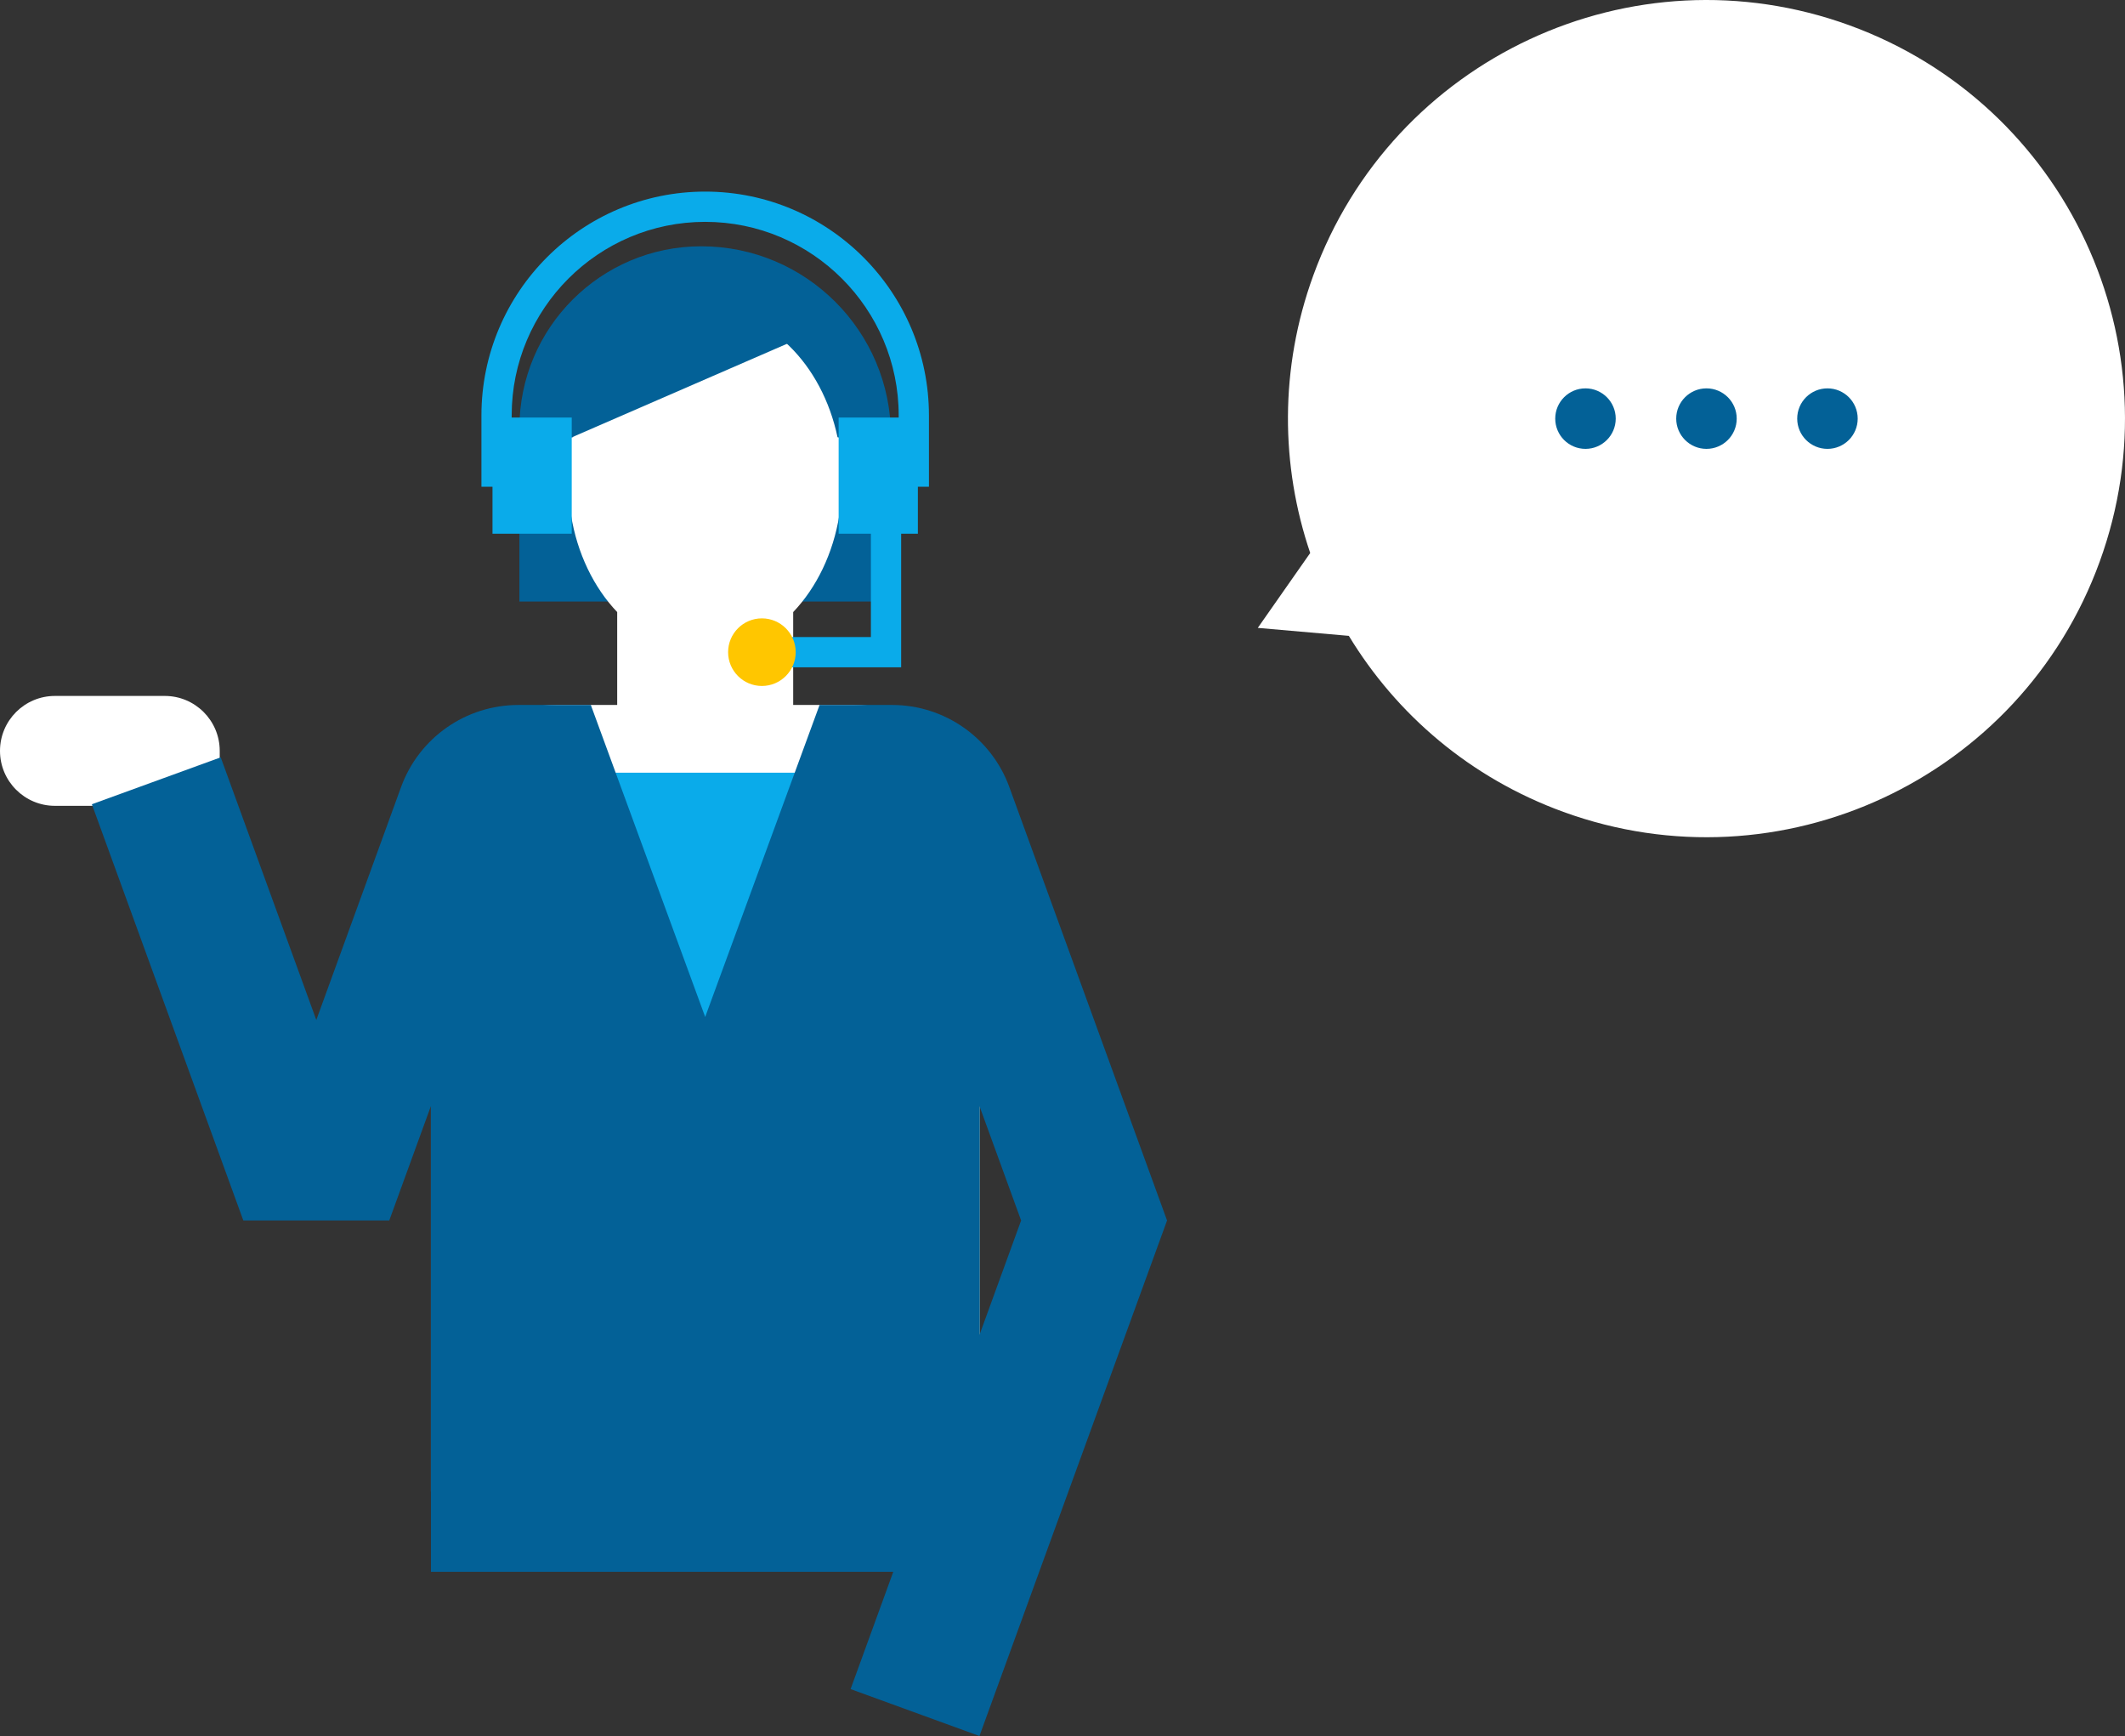 <?xml version="1.0" encoding="UTF-8"?>
<svg id="_レイヤー_1" data-name="レイヤー_1" xmlns="http://www.w3.org/2000/svg" version="1.1" viewBox="0 0 684 558.693">
  <rect x="0" y="0" width="684" height="558.693" fill="#333333" stroke="none"/>
  <!-- Generator: Adobe Illustrator 29.6.1, SVG Export Plug-In . SVG Version: 2.1.1 Build 9)  -->
  <defs>
    <style>
      .st0 {
        fill: #ffc600;
      }

      .st1 {
        fill: #fff;
      }

      .st2 {
        fill: #036197;
      }

      .st3 {
        fill: #0aabea;
      }
    </style>
  </defs>
  <g>
    <path class="st1" d="M595.345,8.159c-69.897-25.441-147.183,10.599-172.624,80.498-10.908,29.969-10.505,61.293-.986,89.31l-16.876,24.103,29.311,2.565c15.343,25.3,39.08,45.744,69.047,56.651,69.897,25.441,147.184-10.599,172.624-80.498,25.44-69.899-10.599-147.187-80.496-172.628Z"/>
    <g>
      <circle class="st2" cx="510.338" cy="134.722" r="9.736"/>
      <circle class="st2" cx="549.281" cy="134.722" r="9.736"/>
      <circle class="st2" cx="588.225" cy="134.722" r="9.736"/>
    </g>
  </g>
  <g>
    <rect class="st2" x="167.189" y="140.642" width="119.597" height="52.951"/>
    <path class="st2" d="M225.714,79.263h0c33.707,0,61.072,27.365,61.072,61.072v.307h-119.597v-2.854c0-32.301,26.224-58.525,58.525-58.525Z"/>
    <path class="st1" d="M275.104,226.877h-19.791v-29.893c7.511-7.89,12.885-18.851,14.879-31.341,5.613-.971,9.903-6.15,9.903-12.411,0-6.485-4.598-11.82-10.505-12.51-4.979-23.594-22.163-40.993-42.602-40.993-20.44,0-37.623,17.399-42.603,40.993-5.907.69-10.505,6.025-10.505,12.51,0,6.261,4.29,11.44,9.903,12.411,1.994,12.49,7.368,23.451,14.879,31.341v29.893h-19.791c-22.18,0-40.161,17.981-40.161,40.161v212.961h176.555v-212.961c0-22.18-17.98-40.161-40.161-40.161Z"/>
    <path class="st3" d="M299.011,133.685c0-39.714-32.31-72.023-72.023-72.023-39.714,0-72.023,32.309-72.023,72.023v22.966h3.561v15.119h25.505v-37.403h-19.33v-.682c0-34.345,27.941-62.287,62.287-62.287,34.345,0,62.287,27.942,62.287,62.287v.682h-19.33v37.403h10.386v33.245h-35.087v9.736h44.823v-42.981h5.383v-15.119h3.561v-22.966Z"/>
    <circle class="st0" cx="245.243" cy="209.884" r="10.877"/>
    <path class="st1" d="M17.681,223.973h35.363c9.759,0,17.681,7.923,17.681,17.681v17.681H17.681C7.923,259.335,0,251.413,0,241.654v-0C0,231.895,7.923,223.973,17.681,223.973Z"/>
    <path class="st2" d="M239.377,91.861h0c9.563-0,17.315,7.752,17.315,17.315l-72.395,31.467v-0c-0-33.899,21.182-48.782,55.08-48.782Z"/>
    <rect class="st3" x="138.71" y="248.676" width="176.555" height="231.324"/>
    <path class="st2" d="M287.144,226.877h-23.342l-36.814,100.403-36.814-100.403h-23.342c-16.884,0-31.965,10.56-37.739,26.425l-27.282,74.956-30.765-84.525-41.477,15.096,48.756,133.955h46.971l13.415-36.856v149.915h148.819l-13.741,37.753,41.477,15.096,60.385-165.908-50.767-139.482c-5.775-15.865-20.855-26.425-37.739-26.425ZM315.265,355.931l13.414,36.854-13.414,36.854v-73.709Z"/>
  </g>
</svg>